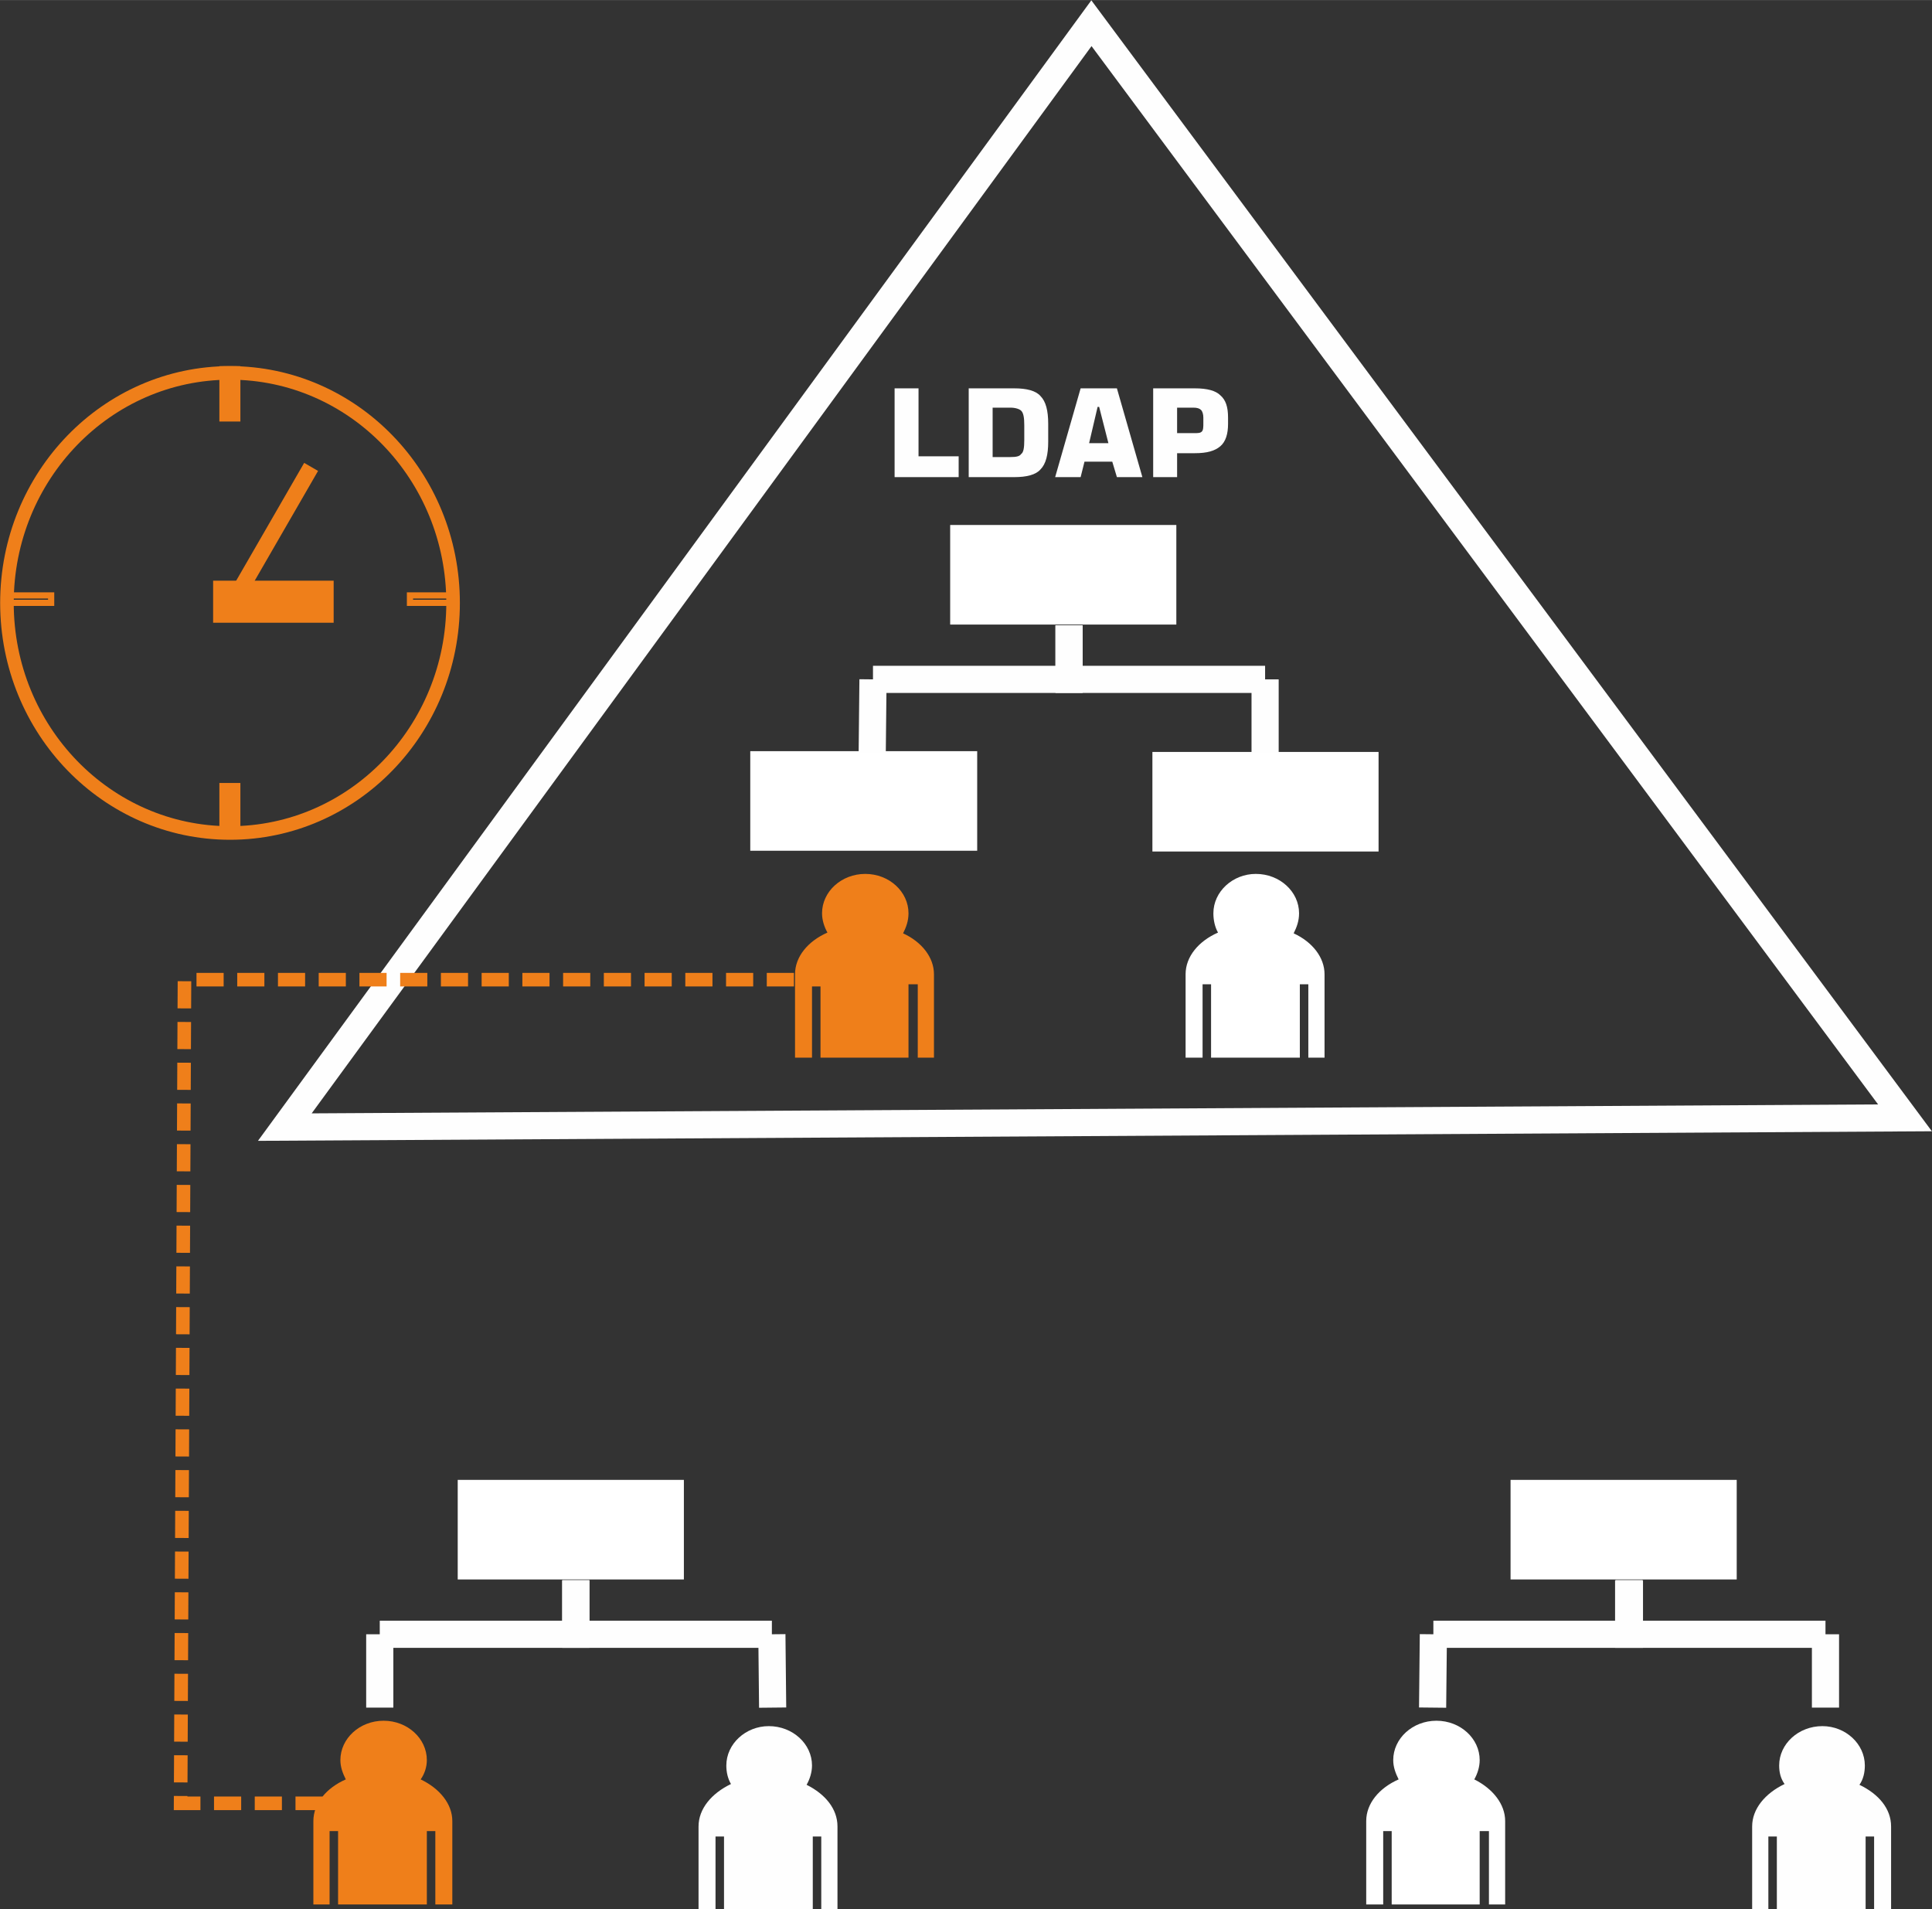 <?xml version="1.0" encoding="UTF-8"?>
<!DOCTYPE svg PUBLIC "-//W3C//DTD SVG 1.1//EN" "http://www.w3.org/Graphics/SVG/1.1/DTD/svg11.dtd">
<!-- Creator: CorelDRAW SE -->
<svg xmlns="http://www.w3.org/2000/svg" xml:space="preserve" width="99.203mm" height="98.02mm" version="1.1" style="shape-rendering:geometricPrecision; text-rendering:geometricPrecision; image-rendering:optimizeQuality; fill-rule:evenodd; clip-rule:evenodd"
viewBox="0 0 2503 2473"
 xmlns:xlink="http://www.w3.org/1999/xlink">
 <rect x="0" y="0" width="2503" height="2473" fill="#333333" stroke="none"/>
 <defs>
  <style type="text/css">
   <![CDATA[
    .str1 {stroke:#FEFEFE;stroke-width:35.183}
    .str2 {stroke:#EF7F1A;stroke-width:17.591}
    .str3 {stroke:#EF7F1A;stroke-width:17.591;stroke-dasharray:35.183 17.591}
    .str0 {stroke:#FEFEFE;stroke-width:35.183}
    .fil2 {fill:none}
    .fil3 {fill:#FEFEFE}
    .fil0 {fill:#EF7F1A}
    .fil1 {fill:white}
    .fil4 {fill:#FEFEFE;fill-rule:nonzero}
   ]]>
  </style>
 </defs>
 <g id="Ebene_x0020_1">
  <path class="fil0" d="M545 2305c25,12 41,32 41,54l0 0 0 108 -22 0 0 -88 0 0 0 -7 -11 0 0 95 -115 0 0 -95 -11 0 0 7 0 0 0 88 -21 0 0 -108c0,-23 17,-43 42,-54 -4,-8 -7,-16 -7,-25 0,-28 25,-51 56,-51 31,0 56,23 56,51 0,9 -3,18 -8,25z"/>
  <rect class="fil1" x="593" y="1917" width="293" height="129"/>
  <g id="_864774464">
   <polyline class="fil2 str0" points="492,2117 746,2117 746,2047 "/>
   <line class="fil2 str0" x1="492" y1="2117" x2="492" y2= "2212" />
  </g>
  <g id="_864774992">
   <polyline class="fil2 str0" points="1000,2117 746,2117 746,2047 "/>
   <line class="fil2 str0" x1="1000" y1="2117" x2="1001" y2= "2212" />
  </g>
  <path class="fil3" d="M1045 2312c24,12 40,31 40,54l0 0 0 107 -21 0 0 -88 0 0 0 -6 -11 0 0 94 -115 0 0 -94 -11 0 0 6 0 0 0 88 -22 0 0 -107c0,-23 17,-43 42,-55 -4,-7 -6,-15 -6,-24 0,-28 25,-51 55,-51 31,0 56,23 56,51 0,9 -3,18 -7,25z"/>
  <g id="_864771968">
   <polygon class="fil1" points="1231,680 1524,680 1524,809 1231,809 "/>
   <polygon class="fil1" points="972,973 1266,973 1266,1102 972,1102 "/>
   <polygon class="fil1" points="1493,974 1786,974 1786,1103 1493,1103 "/>
   <g>
    <polyline class="fil2 str0" points="1131,880 1385,880 1385,810 "/>
    <line class="fil2 str0" x1="1131" y1="880" x2="1130" y2= "975" />
   </g>
   <g>
    <polyline class="fil2 str0" points="1639,880 1385,880 1385,810 "/>
    <line class="fil2 str0" x1="1639" y1="880" x2="1639" y2= "975" />
   </g>
  </g>
  <path class="fil4" d="M1159 618l0 -115 31 0 0 88 52 0 0 27 -83 0zm96 0l0 -115 59 0c16,0 28,3 34,10 7,7 10,19 10,36l0 23c0,17 -3,29 -10,36 -6,7 -18,10 -34,10l-59 0zm31 -26l23 0c8,0 12,-1 14,-4 3,-2 4,-8 4,-18l0 -19c0,-10 -1,-16 -4,-19 -2,-2 -7,-4 -14,-4l-23 0 0 64zm125 -18l25 0 -12 -47 -2 0 -11 47zm-44 44l33 -115 47 0 33 115 -33 0 -6 -20 -36 0 -5 20 -33 0zm127 0l0 -115 54 0c16,0 27,3 33,9 7,6 10,15 10,29l0 8c0,13 -3,23 -10,29 -7,6 -17,9 -33,9l-23 0 0 31 -31 0zm31 -57l22 0c5,0 8,0 10,-2 2,-2 2,-6 2,-11l0 -7c0,-4 -1,-8 -3,-10 -2,-2 -5,-3 -10,-3l-21 0 0 33z"/>
  <polygon class="fil2 str1" points="1414,30 2468,1448 369,1460 "/>
  <ellipse class="fil2 str2" cx="298" cy="781" rx="289" ry="298"/>
  <rect class="fil2 str2" x="293" y="483" width="9.64" height="54.179"/>
  <rect class="fil2 str2" x="293" y="1023" width="9.64" height="54.179"/>
  <rect class="fil2 str2" transform="matrix(1.20705E-14 -0.456 0.456 1.20705E-14 12.065 780.882)" width="21.151" height="118.876"/>
  <rect class="fil2 str2" transform="matrix(1.20705E-14 -0.456 0.456 1.20705E-14 531.149 780.882)" width="21.151" height="118.876"/>
  <rect class="fil0 str2" transform="matrix(0.395 0.228 -0.228 0.395 395.537 605.027)" width="28.003" height="444.54"/>
  <rect class="fil2 str2" transform="matrix(3.59456E-14 -2.371 2.371 1.11758E-13 296.97 785.775)" width="5.38" height="48.272"/>
  <path class="fil1" d="M1910 2305c24,12 40,32 40,54l0 0 0 108 -21 0 0 -88 0 0 0 -7 -12 0 0 95 -114 0 0 -95 -11 0 0 7 0 0 0 88 -22 0 0 -108c0,-23 17,-43 42,-54 -4,-8 -7,-16 -7,-25 0,-28 25,-51 56,-51 31,0 56,23 56,51 0,9 -3,18 -7,25z"/>
  <rect class="fil1" x="1957" y="1917" width="293" height="129"/>
  <g id="_864770696">
   <polyline class="fil2 str0" points="1857,2117 2111,2117 2111,2047 "/>
   <line class="fil2 str0" x1="1857" y1="2117" x2="1856" y2= "2212" />
  </g>
  <g id="_864770408">
   <polyline class="fil2 str0" points="2365,2117 2110,2117 2110,2047 "/>
   <line class="fil2 str0" x1="2365" y1="2117" x2="2365" y2= "2212" />
  </g>
  <path class="fil3" d="M2409 2312c25,12 41,31 41,54l0 0 0 107 -22 0 0 -88 0 0 0 -6 -11 0 0 94 -115 0 0 -94 -11 0 0 6 0 0 0 88 -21 0 0 -107c0,-23 17,-43 42,-55 -5,-7 -7,-15 -7,-24 0,-28 25,-51 56,-51 30,0 55,23 55,51 0,9 -2,18 -7,25z"/>
  <polyline class="fil2 str3" points="418,2336 234,2336 239,1269 1065,1269 "/>
  <path class="fil0" d="M1170 1209c24,11 40,31 40,53l0 0 0 108 -21 0 0 -88 0 0 0 -7 -12 0 0 95 -114 0 0 -95 -11 0 0 7 0 0 0 88 -22 0 0 -108c0,-23 17,-43 42,-54 -4,-7 -7,-16 -7,-25 0,-28 25,-51 56,-51 31,0 56,23 56,51 0,10 -3,18 -7,26z"/>
  <path class="fil1" d="M1676 1209c24,11 40,31 40,53l0 0 0 108 -21 0 0 -88 0 0 0 -7 -11 0 0 95 -115 0 0 -95 -11 0 0 7 0 0 0 88 -22 0 0 -108c0,-23 17,-43 42,-54 -4,-7 -6,-16 -6,-25 0,-28 25,-51 55,-51 31,0 56,23 56,51 0,10 -3,18 -7,26z"/>
 </g>
</svg>
